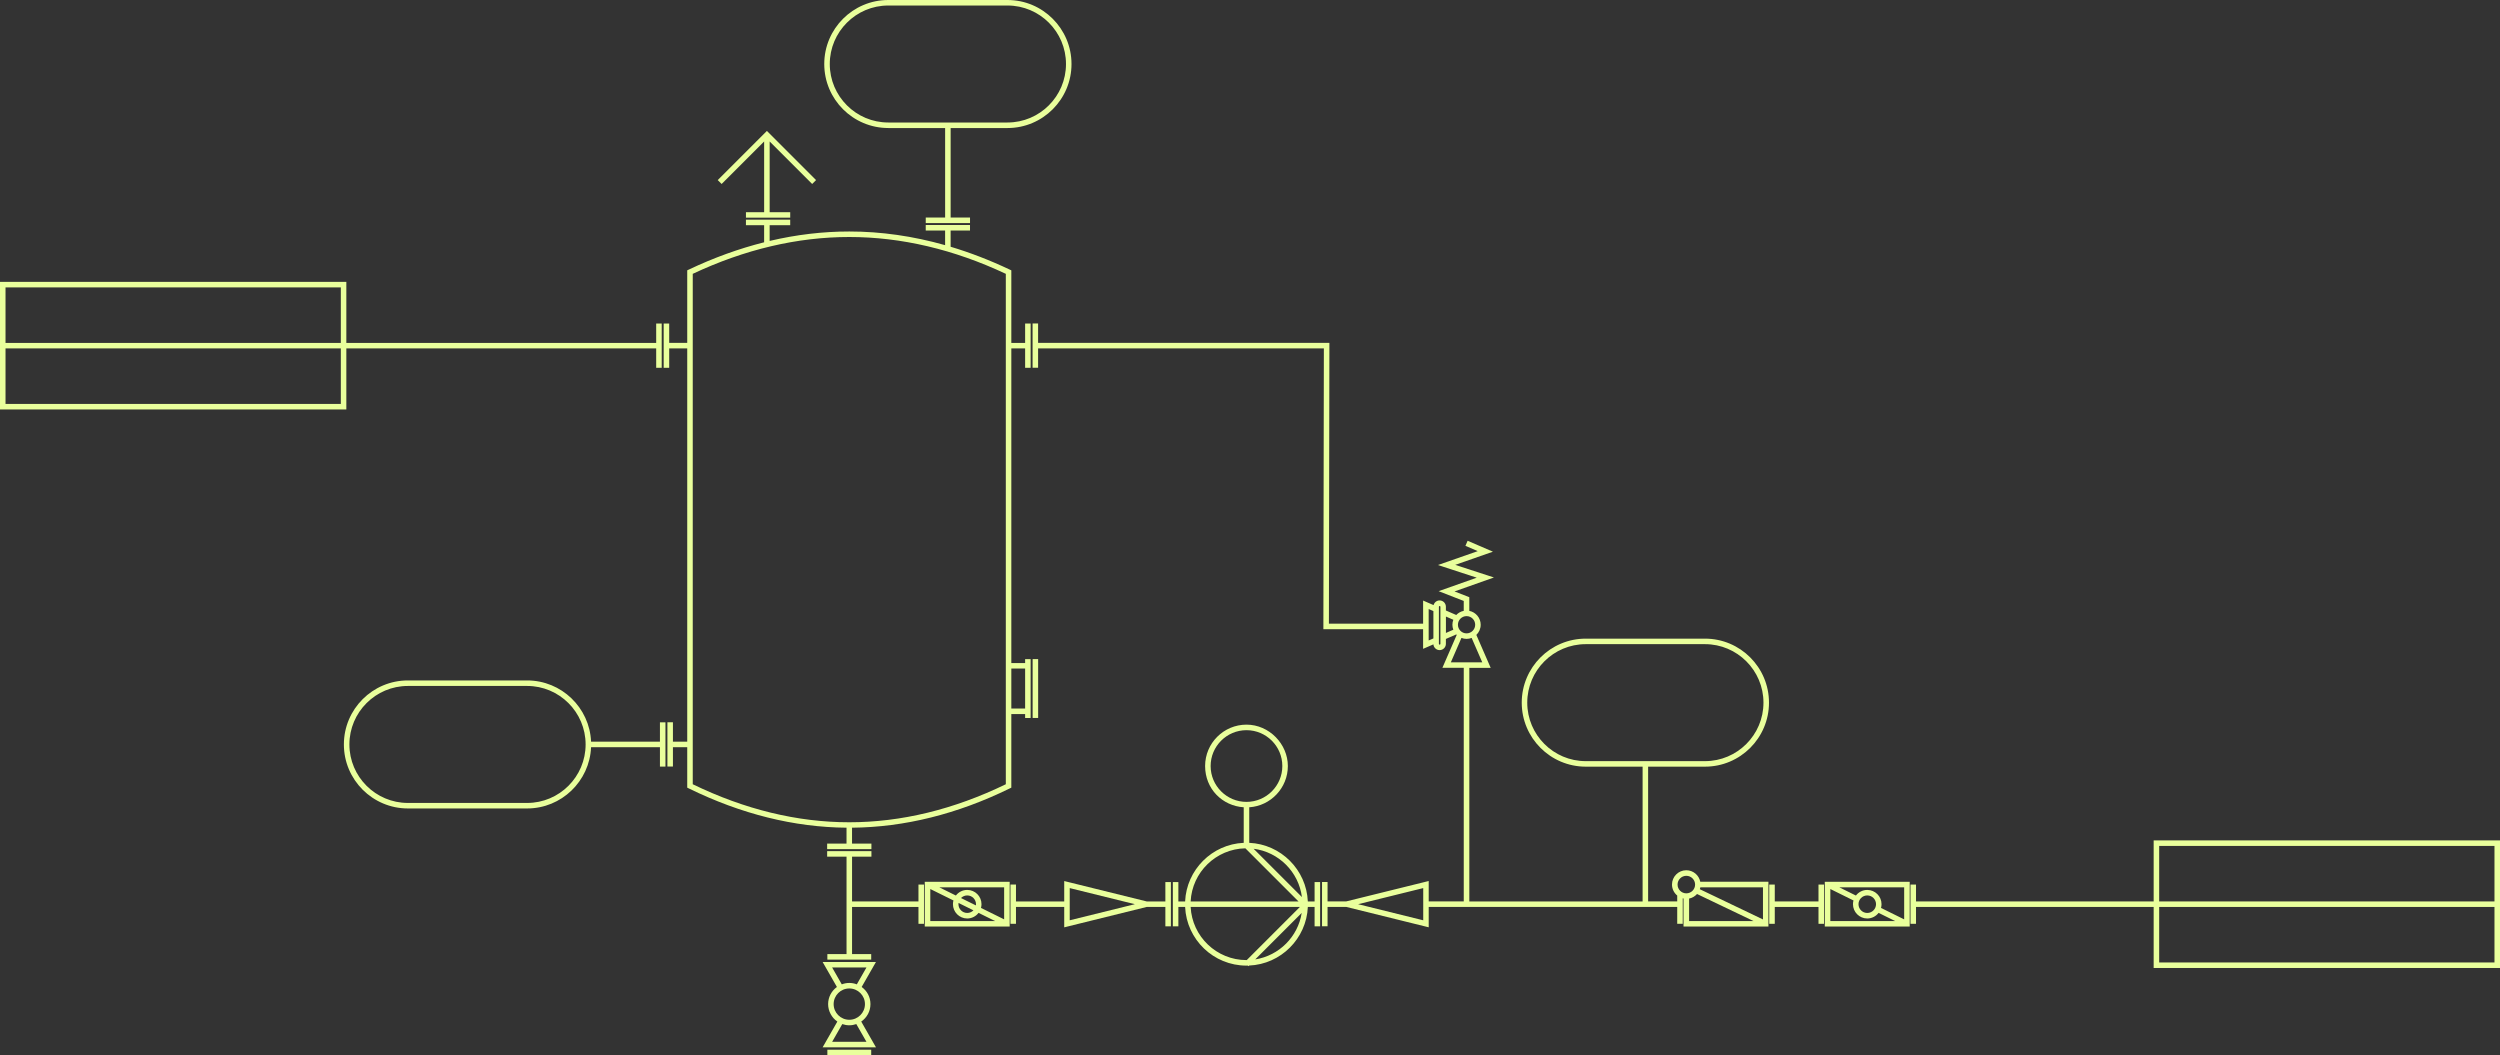 <?xml version="1.0" encoding="UTF-8"?> <svg xmlns="http://www.w3.org/2000/svg" id="Ebene_2" viewBox="0 0 1585.64 669.29"><rect x="0" y="0" width="1585.64" height="669.29" fill="#333333" stroke="none"/><defs><style>.cls-1{fill:#e9ff9c;}</style></defs><g id="Ebene_1-2"><path class="cls-1" d="m641.44,452.89h8.75v2.49h3.5v-37.33h-3.5v2.49h-8.75v-199.55h8.75v12.29h3.5v-28.08h-3.5v12.29h-8.75v-46.02l-1-.47c-12.45-5.91-24.96-10.74-37.5-14.5v-10.28h12.29v-3.5h-28.08v3.5h12.29v9.27c-20.29-5.75-40.62-8.67-60.78-8.67-16.76,0-33.64,2.01-50.51,5.98v-9.99h13.04v-3.5h-28.08v3.5h11.54v10.86c-15.97,4.02-31.92,9.78-47.77,17.31l-1,.47v46.02h-11.44v-12.29h-3.5v28.08h3.5v-12.29h11.44v249.43h-9.07v-12.29h-3.5v28.08h3.5v-12.29h9.07v25.67l.98.48c33.18,16.27,66.83,24.64,100.05,24.92v10.09h-12.29v3.5h28.08v-3.5h-12.29v-10.09c33.22-.28,66.87-8.65,100.05-24.92l.98-.48v-46.7Zm8.75-28.85v25.35h-8.75v-25.35h8.75Zm-12.25,73.37c-32.96,16-66.36,24.12-99.28,24.12s-66.32-8.11-99.28-24.12V173.68c32.96-15.5,66.35-23.36,99.28-23.36s66.32,7.86,99.28,23.36v323.72Z"></path><path class="cls-1" d="m739.14,571.74h-11.84l-52.31-12.93v12.93h-30.6v-10.7h-3.5v24.89h3.5v-10.69h30.6v12.93l52.31-12.93h11.84v12.29h3.5v-28.08h-3.5v12.29Zm-60.66,11.96v-20.42l41.31,10.21-41.31,10.21Z"></path><path class="cls-1" d="m833.78,571.74h-4.28c-.89-20.09-17.07-36.27-37.16-37.17v-22.54c13.66-.9,24.49-12.3,24.49-26.18s-11.77-26.24-26.24-26.24-26.24,11.77-26.24,26.24,10.84,25.27,24.49,26.18v22.54c-20.09.89-36.27,17.07-37.17,37.17h-4.28v-12.29h-3.5v28.08h3.5v-12.29h4.28c.92,20.67,18.02,37.21,38.92,37.21.28,0,.56-.02.85-.02l.39.39.41-.41c20.14-.84,36.37-17.04,37.27-37.17h4.28v12.29h3.5v-28.08h-3.5v12.29Zm-8.03-2.77l-30.64-30.64c15.94,2.04,28.6,14.7,30.64,30.64Zm-57.9-83.11c0-12.54,10.2-22.74,22.74-22.74s22.74,10.2,22.74,22.74-10.2,22.74-22.74,22.74-22.74-10.2-22.74-22.74Zm22.04,52.19l33.69,33.69h-68.4c.9-18.51,16.07-33.32,34.71-33.69Zm-34.71,37.19h69.28l-33.7,33.7c-.05,0-.11,0-.16,0-18.97,0-34.5-14.97-35.42-33.71Zm40.96,33.27l29.48-29.48c-2.38,15.12-14.36,27.1-29.48,29.48Z"></path><path class="cls-1" d="m418.57,470.42h-43.68c-.92-21.58-18.76-38.85-40.56-38.85h-75.62c-22.39,0-40.6,18.21-40.6,40.6s18.21,40.6,40.6,40.6h75.62c21.8,0,39.64-17.27,40.56-38.85h43.68v12.29h3.5v-28.08h-3.5v12.29Zm-84.24,38.85h-75.62c-20.46,0-37.1-16.64-37.1-37.1s16.64-37.1,37.1-37.1h75.62c20.46,0,37.1,16.64,37.1,37.1s-16.64,37.1-37.1,37.1Z"></path><rect class="cls-1" x="654.95" y="418.04" width="3.5" height="37.33"></rect><path class="cls-1" d="m1045.33,571.74v-85.48h36.06c22.39,0,40.6-18.21,40.6-40.6s-18.21-40.6-40.6-40.6h-75.62c-22.39,0-40.6,18.21-40.6,40.6s18.21,40.6,40.6,40.6h36.06v85.48h-109.91v-148.14h13.56l-9.1-20.9c1.69-1.63,2.75-3.92,2.75-6.45,0-4.35-3.11-7.98-7.22-8.8v-8.68l-9.37-3.65,24.99-8.85-24.55-8,23.92-8.36-16.06-6.93-1.39,3.21,7.81,3.37-25.24,8.81,24.61,8.03-24.17,8.55,15.92,6.2v6.28c-1.85.37-3.5,1.31-4.75,2.63l-6.57-2.86v-2.4c0-2.19-1.79-3.98-3.98-3.98-1.84,0-3.39,1.27-3.83,2.97l-6.64-2.89v14.67h-59.75l.31-178.12h-184.76v-12.29h-3.5v28.08h3.5v-12.29h181.25l-.31,178.12h63.25v12.46l6.53-2.84c.17,2.04,1.86,3.65,3.95,3.65,2.19,0,3.98-1.79,3.98-3.98v-3.12l6.58-2.86c.09.1.19.2.29.29l-9.1,20.9h13.56v148.14h-22.23v-12.93l-52.31,12.93h-11.85v-12.29h-3.5v28.08h3.5v-12.29h11.85l52.31,12.93v-12.93h157.62v10.69h3.5v-16.13c.17.04.33.09.5.12v17.76h53.85v-28.39h-43.22c-.82-4.16-4.49-7.31-8.88-7.31-4.99,0-9.06,4.06-9.06,9.06,0,2.81,1.29,5.33,3.31,6.99v3.7h-18.48Zm-76.66-126.08c0-20.46,16.64-37.1,37.1-37.1h75.62c20.46,0,37.1,16.64,37.1,37.1s-16.64,37.1-37.1,37.1h-75.62c-20.46,0-37.1-16.64-37.1-37.1Zm-38.5-54.88c3.02,0,5.47,2.45,5.47,5.47s-2.45,5.47-5.47,5.47-5.47-2.45-5.47-5.47,2.45-5.47,5.47-5.47Zm-24.03-4.5l3,1.3v17.34l-3,1.3v-19.95Zm7.45,22.12c0,.26-.21.48-.48.48s-.48-.21-.48-.48v-23.56c0-.26.21-.48.48-.48s.48.21.48.48v23.56Zm3.5-6.94v-10.41l4.69,2.04c-.37.99-.59,2.05-.59,3.16s.21,2.18.59,3.16l-4.69,2.04Zm9.85,3.15c1,.39,2.09.61,3.23.61s2.23-.22,3.23-.61l6.74,15.5h-19.95l6.74-15.5Zm-24.25,179.09l-41.3-10.21,41.3-10.21v20.42Zm168.62-13.77c1.99-.39,3.74-1.44,5.04-2.9l35.85,17.16h-40.89v-14.26Zm46.85,13.23l-40.04-19.17c.13-.39.25-.79.33-1.2h39.72v20.36Zm-48.6-27.67c3.06,0,5.56,2.49,5.56,5.56s-2.49,5.56-5.56,5.56-5.56-2.49-5.56-5.56,2.49-5.56,5.56-5.56Z"></path><path class="cls-1" d="m219.67,220.99h196.52v12.29h3.5v-28.08h-3.5v12.29h-196.52v-38.71H0v80.92h219.67v-38.71Zm-3.5-38.71v35.21H3.5v-35.21h212.67ZM3.5,256.2v-35.21h212.67v35.21H3.5Z"></path><path class="cls-1" d="m1365.97,533.03v38.71h-150.73v-10.7h-3.5v24.89h3.5v-10.69h150.73v38.71h219.67v-80.92h-219.67Zm3.5,3.5h212.67v35.21h-212.67v-35.21Zm0,73.92v-35.21h212.67v35.21h-212.67Z"></path><path class="cls-1" d="m563.39,81.21h36.06v56.76h-12.29v3.5h28.08v-3.5h-12.29v-56.76h36.06c22.39,0,40.6-18.21,40.6-40.6S661.39,0,639.01,0h-75.62c-22.39,0-40.6,18.21-40.6,40.6s18.21,40.6,40.6,40.6Zm0-77.71h75.62c20.46,0,37.1,16.64,37.1,37.1s-16.64,37.1-37.1,37.1h-75.62c-20.46,0-37.1-16.64-37.1-37.1s16.64-37.1,37.1-37.1Z"></path><rect class="cls-1" x="524.76" y="665.79" width="27.81" height="3.5"></rect><path class="cls-1" d="m521.75,610.14l9.07,15.86c-3.37,2.44-5.58,6.4-5.58,10.87s2.32,8.65,5.85,11.07l-9.34,16.34h33.84l-9.35-16.34c3.53-2.42,5.85-6.48,5.85-11.07s-2.21-8.43-5.58-10.87l9.07-15.86h-33.84Zm27.81,50.65h-21.78l6.44-11.26c1.39.49,2.89.77,4.45.77s3.05-.28,4.45-.77l6.44,11.26Zm-.96-23.92c0,5.47-4.45,9.93-9.93,9.93s-9.93-4.45-9.93-9.93,4.45-9.93,9.93-9.93,9.93,4.45,9.93,9.93Zm-9.93-13.43c-1.68,0-3.29.32-4.77.89l-6.12-10.7h21.78l-6.12,10.7c-1.49-.57-3.09-.89-4.77-.89Z"></path><path class="cls-1" d="m586.54,587.68h53.85v-28.39h-53.85v28.39Zm3.5-23.82l14.69,7.26c-.21.76-.32,1.55-.32,2.37,0,4.99,4.06,9.06,9.06,9.06,2.92,0,5.52-1.4,7.18-3.56l10.51,5.19h-41.11v-20.32Zm28.92,10.39l-9.44-4.67c1.01-1.02,2.41-1.65,3.95-1.65,3.06,0,5.56,2.49,5.56,5.56,0,.26-.02.51-.06.77Zm-1.55,3.14c-1.01,1.02-2.41,1.65-3.95,1.65-3.06,0-5.56-2.49-5.56-5.56,0-.26.02-.52.06-.77l9.45,4.67Zm19.48,5.72l-14.69-7.26c.21-.76.32-1.55.32-2.36,0-4.99-4.06-9.06-9.06-9.06-2.92,0-5.52,1.4-7.18,3.56l-10.51-5.19h41.11v20.32Z"></path><polygon class="cls-1" points="582.54 571.74 540.42 571.74 540.42 543.34 552.71 543.34 552.71 539.84 524.63 539.84 524.63 543.34 536.92 543.34 536.92 605.14 524.76 605.14 524.76 608.64 552.57 608.64 552.57 605.14 540.42 605.14 540.42 575.24 582.54 575.24 582.54 585.93 586.04 585.93 586.04 561.04 582.54 561.04 582.54 571.74"></polygon><path class="cls-1" d="m1157.39,587.68h53.85v-28.39h-53.85v28.39Zm3.5-23.82l14.69,7.26c-.21.76-.32,1.55-.32,2.37,0,4.99,4.06,9.06,9.06,9.06,2.92,0,5.52-1.4,7.18-3.56l10.51,5.19h-41.11v-20.32Zm17.87,9.63c0-3.06,2.49-5.56,5.56-5.56s5.56,2.49,5.56,5.56-2.49,5.56-5.56,5.56-5.56-2.49-5.56-5.56Zm28.98,9.63l-14.69-7.26c.21-.76.32-1.55.32-2.36,0-4.99-4.06-9.06-9.06-9.06-2.92,0-5.52,1.4-7.18,3.56l-10.51-5.19h41.11v20.32Z"></path><polygon class="cls-1" points="1153.39 571.74 1125.66 571.74 1125.66 561.04 1122.16 561.04 1122.16 585.93 1125.66 585.93 1125.66 575.24 1153.39 575.24 1153.39 585.93 1156.89 585.93 1156.89 561.04 1153.39 561.04 1153.39 571.74"></polygon><polygon class="cls-1" points="484.66 89.73 484.66 134.57 473.12 134.57 473.12 138.07 501.2 138.07 501.2 134.57 488.16 134.57 488.16 89.73 515.12 116.69 517.59 114.22 486.41 83.03 455.22 114.22 457.7 116.69 484.66 89.73"></polygon></g></svg> 